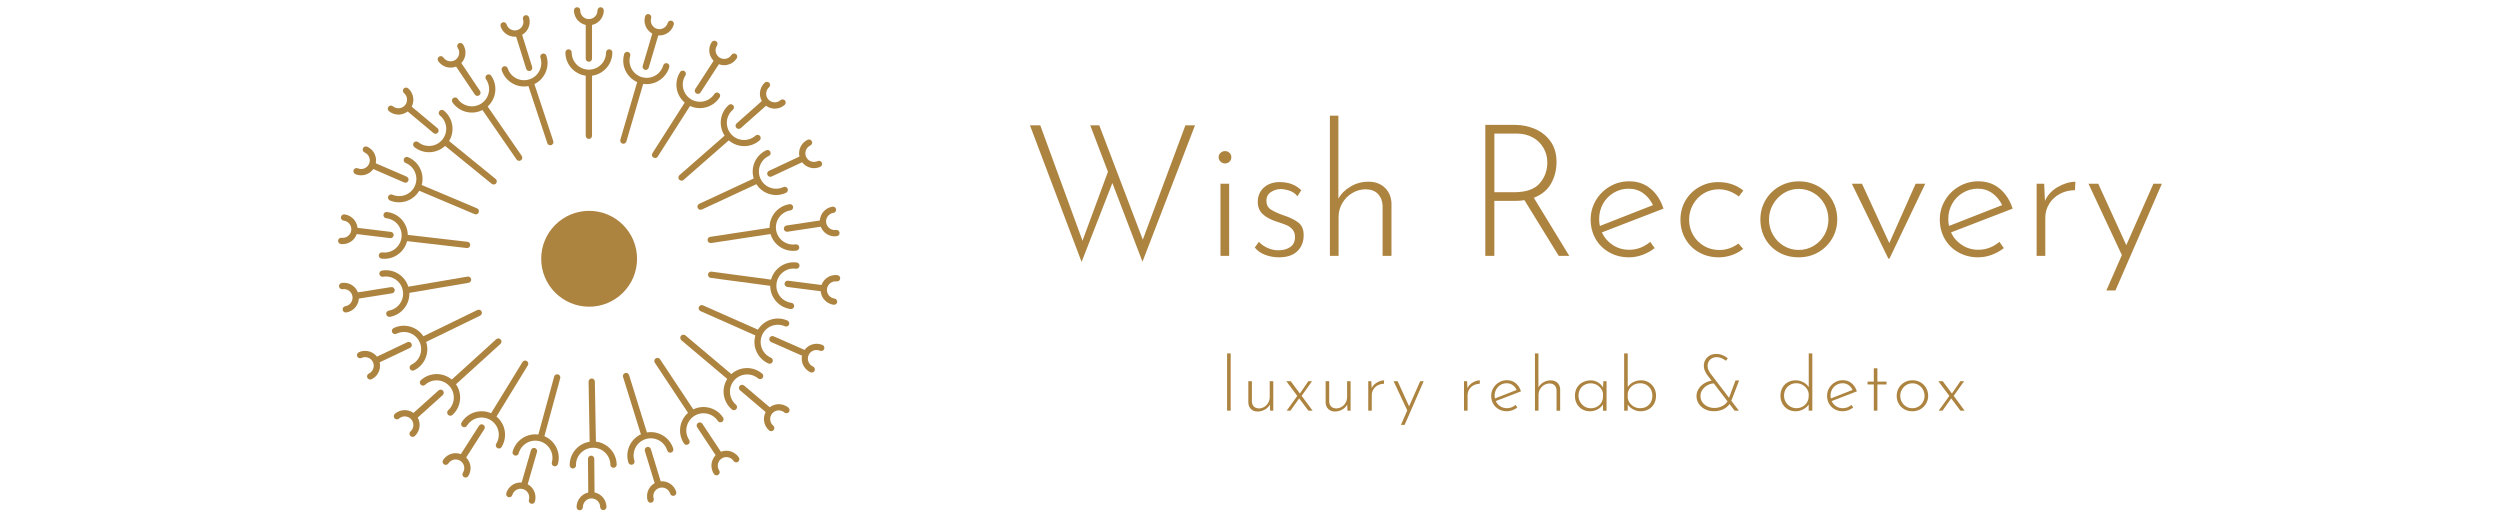 <svg version="1.1" id="Слой_1" xmlns="http://www.w3.org/2000/svg" x="0" y="0" viewBox="0 0 10000 2070" style="enable-background:new 0 0 10000 2070" xml:space="preserve"><style>.st0{fill:#ad8340}</style><g><path class="st0" d="M2355.5 555.7c-6.9 0-12.6-5.6-12.6-12.6V300.7c0-7 5.6-12.6 12.6-12.6s12.6 5.6 12.6 12.6v242.4c0 7-5.6 12.6-12.6 12.6z"/><path class="st0" d="M2355.5 303.7c-51.8-.1-93.9-42.1-93.9-93.9 0-7 5.6-12.6 12.6-12.6s12.6 5.6 12.6 12.6c0 38 30.7 68.8 68.7 68.8s68.8-30.7 68.8-68.7v-.1c0-7 5.6-12.6 12.6-12.6s12.6 5.6 12.6 12.6c-.1 51.8-42.1 93.9-94 93.9z"/><path class="st0" d="M2355.5 247.1c-6.9 0-12.6-5.6-12.6-12.6V94.2c0-7 5.6-12.6 12.6-12.6s12.6 5.6 12.6 12.6v140.3c0 7-5.6 12.6-12.6 12.6z"/><path class="st0" d="M2355.5 101.2c-32.9-.1-59.6-26.7-59.7-59.7 0-7 5.6-12.6 12.6-12.6s12.6 5.6 12.6 12.6c-.2 19 15 34.7 34.1 34.9 19 .2 34.7-15 34.9-34.1v-.8c0-7 5.6-12.6 12.6-12.6s12.6 5.6 12.6 12.6c0 33-26.7 59.7-59.7 59.7zM2582.9 279.7l-3.6-.5c-6.7-2-10.5-9-8.5-15.6l39.9-134.6c2-6.7 9-10.5 15.6-8.5 6.7 2 10.5 9 8.5 15.6l-39.9 134.6c-1.5 5.4-6.4 9-12 9z"/><path class="st0" d="M2637.8 141.8c-33 0-59.7-26.8-59.7-59.8 0-5.7.8-11.4 2.4-16.8 2-6.7 9-10.5 15.6-8.5 6.7 2 10.5 9 8.5 15.6-5.4 18.3 5 37.5 23.3 42.9s37.5-5 42.9-23.3c1.7-6.7 8.5-10.8 15.3-9.1 6.7 1.7 10.8 8.5 9.1 15.3-.1.4-.2.7-.3 1-7.5 25.3-30.8 42.7-57.1 42.7zM2791.6 375.6c-7 0-12.6-5.7-12.6-12.6 0-2.4.7-4.8 2-6.8l76.4-117.7c4-5.7 11.8-7.1 17.5-3.1 5.4 3.8 7 11.1 3.6 16.8l-76.4 117.7c-2.2 3.5-6.2 5.7-10.5 5.7z"/><path class="st0" d="M2896.6 260.8c-32.9-.1-59.6-26.8-59.5-59.8 0-11.5 3.4-22.8 9.7-32.4 3.7-5.9 11.5-7.6 17.4-3.9 5.9 3.7 7.6 11.5 3.9 17.4-.1.1-.1.2-.2.3-10.4 16-5.8 37.3 10.1 47.7 16 10.4 37.3 5.8 47.7-10.1 3.6-6 11.3-7.9 17.2-4.4 6 3.6 7.9 11.3 4.4 17.2-.2.3-.3.6-.5.8-8.6 13.3-22.2 22.6-37.7 25.9-4.1.9-8.3 1.3-12.5 1.3zM2954.8 515.6c-6.9 0-12.6-5.6-12.6-12.6 0-3.6 1.5-7 4.2-9.4l105-93.1c5.2-4.6 13.2-4.1 17.8 1.1 4.6 5.2 4.1 13.2-1.1 17.8l-105 93.1c-2.2 1.9-5.2 3.1-8.3 3.1z"/><path class="st0" d="m3099.2 434.6-3.6-.1c-15.8-.9-30.6-8.1-41.1-20-21.8-24.7-19.6-62.3 5-84.2 5.2-4.6 13.2-4 17.8 1.2 4.5 5.2 4.1 13-1.1 17.6-14.2 12.7-15.5 34.4-2.9 48.7 12.6 14.2 34.4 15.5 48.6 2.9 5.2-4.6 13.2-4.1 17.8 1.1 4.6 5.2 4.1 13.2-1.1 17.8-10.8 9.7-24.8 15-39.4 15zM3081.3 707.3c-7 0-12.6-5.6-12.6-12.6 0-4.9 2.8-9.3 7.2-11.4l127.1-59.5c6.3-2.9 13.8-.2 16.7 6.1 2.9 6.3.2 13.8-6.1 16.7l-127.1 59.5-5.2 1.2z"/><path class="st0" d="M3256.1 672.7c-33 0-59.7-26.7-59.7-59.7 0-23.2 13.4-44.2 34.4-54 6.3-2.9 13.8-.1 16.7 6.2 2.9 6.3.2 13.7-6 16.6-17.3 8-24.9 28.5-16.9 45.8 8 17.3 28.5 24.9 45.8 16.9.1-.1.2-.1.3-.2 6.3-2.9 13.8-.2 16.7 6.1 2.9 6.3.2 13.8-6.1 16.7-7.9 3.6-16.5 5.6-25.2 5.6zM3148 927.1c-6.9 0-12.6-5.6-12.6-12.6 0-6.2 4.6-11.5 10.7-12.5l138.8-20.9c6.9-1 13.3 3.8 14.2 10.7 1 6.8-3.7 13.1-10.5 14.2l-138.8 20.9-1.8.2z"/><path class="st0" d="M3338.7 945.4c-32.9-.1-59.6-26.8-59.5-59.8.1-29.5 21.7-54.5 50.8-58.9 6.9-1.1 13.3 3.6 14.4 10.4 1.1 6.9-3.6 13.3-10.4 14.4h-.3c-18.8 2.8-31.9 20.3-29.1 39.1 2.8 18.8 20.3 31.9 39.1 29.1h.2c6.9-1 13.3 3.7 14.3 10.6 1 6.9-3.7 13.3-10.6 14.3l-8.9.8zM3290 1165.7l-1.6-.1-139.2-17.8c-6.9-.9-11.8-7.2-10.9-14.1.9-6.9 7.2-11.8 14.1-10.9l139.2 17.8c6.9.9 11.8 7.2 10.9 14.1-.8 6.3-6.2 11-12.5 11z"/><path class="st0" d="m3336.2 1219.1-1.6-.1c-32.7-4.2-55.8-34.1-51.6-66.8 4.2-32.7 34.1-55.8 66.8-51.6 6.9.9 11.8 7.2 10.9 14.1-.9 6.9-7.2 11.8-14.1 10.9-18.9-2.4-36.2 11-38.6 29.9-2.4 18.9 10.9 36.1 29.8 38.6 6.9.9 11.8 7.2 10.9 14.1-.8 6.2-6.1 10.9-12.5 10.9zM3218 1425.9l-5.1-1.1-128.4-56.6c-6.4-2.8-9.2-10.2-6.4-16.6 2.8-6.4 10.2-9.2 16.6-6.4l128.4 56.6c6.4 2.8 9.2 10.2 6.4 16.6-2 4.6-6.5 7.5-11.5 7.5z"/><path class="st0" d="m3247.1 1490.2-5.1-1.1c-30-13.5-43.4-48.9-29.9-78.9 13.4-29.7 48.1-43.1 78-30.3 6.4 2.8 9.2 10.2 6.4 16.6-2.8 6.4-10.2 9.2-16.6 6.4-17.4-7.7-37.8.2-45.5 17.6-7.7 17.4.2 37.8 17.6 45.5 6.4 2.8 9.2 10.2 6.4 16.6-1.8 4.7-6.3 7.6-11.3 7.6zM3075.1 1654.9c-3 0-5.9-1.1-8.1-3l-107-90.7c-5.2-4.6-5.7-12.5-1.2-17.8 4.5-5.1 12.2-5.7 17.4-1.4l107 90.7c5.3 4.5 6 12.4 1.5 17.7-2.4 2.9-5.9 4.5-9.6 4.5z"/><path class="st0" d="M3084.8 1724.8c-3 0-5.9-1.1-8.1-3-25.1-21.3-28.2-59-6.9-84.1 21.3-25.1 58.9-28.2 84.1-6.9 5.3 4.5 6 12.4 1.5 17.7-4.5 5.3-12.4 6-17.7 1.5-14.4-12.5-36.2-10.9-48.6 3.5-12.5 14.4-10.9 36.2 3.5 48.7.2.2.3.3.5.4 5.3 4.5 6 12.4 1.5 17.7-2.6 2.9-6.1 4.5-9.8 4.5zM2876.5 1831.6c-4.2 0-8.2-2.1-10.5-5.6l-77.4-117c-3.8-5.8-2.2-13.6 3.6-17.4s13.6-2.2 17.4 3.6l77.4 117c3.8 5.8 2.2 13.6-3.6 17.4-2 1.2-4.4 2-6.9 2z"/><path class="st0" d="M2866.3 1901.4c-4.2 0-8.2-2.1-10.5-5.6-18.4-27.3-11.1-64.4 16.2-82.8 27.3-18.4 64.4-11.1 82.8 16.2.2.3.4.6.6.8 3.8 5.8 2.2 13.6-3.6 17.4-5.8 3.8-13.6 2.2-17.4-3.6-10.5-15.9-31.9-20.3-47.8-9.8-15.9 10.5-20.3 31.9-9.8 47.8 3.8 5.8 2.2 13.6-3.6 17.4-2.1 1.5-4.5 2.2-6.9 2.2zM2632.4 1946.9c-5.5 0-10.4-3.6-12.1-8.9l-40.9-134.2c-2-6.6 1.7-13.7 8.4-15.7 6.6-2 13.7 1.7 15.7 8.4l40.9 134.2c2 6.6-1.7 13.7-8.4 15.7l-3.6.5z"/><path class="st0" d="M2602.7 2011c-5.5 0-10.4-3.6-12.1-8.9-9.6-31.5 8.1-64.9 39.7-74.5 31.5-9.6 64.9 8.1 74.5 39.7 2 6.6-1.7 13.7-8.4 15.7-6.6 2-13.7-1.7-15.7-8.4-5.6-18.2-24.8-28.5-43.1-22.9-18.2 5.6-28.5 24.8-22.9 43.1 2 6.6-1.7 13.7-8.4 15.7l-3.6.5zM2365.6 1988.1c-6.9 0-12.5-5.6-12.6-12.5l-1.1-140.3c-.1-7 5.5-12.6 12.5-12.7h.1c6.9 0 12.5 5.6 12.6 12.5l1.1 140.3c.1 7-5.5 12.6-12.5 12.7h-.1z"/><path class="st0" d="M2319 2041.1c-6.9 0-12.5-5.6-12.6-12.5-.2-32.9 26.3-59.8 59.2-60.1h.5c32.8 0 59.4 26.4 59.7 59.2.1 7-5.5 12.6-12.5 12.7h-.1c-6.9 0-12.5-5.6-12.6-12.5-.2-18.9-15.6-34.2-34.5-34.2h-.3c-19 .2-34.3 15.8-34.2 34.8 0 6.9-5.6 12.6-12.6 12.6zM2097.1 1951.6l-3.5-.5c-6.7-1.9-10.5-8.9-8.6-15.6l38.9-134.8c1.9-6.7 8.9-10.5 15.6-8.6 6.7 1.9 10.5 8.9 8.6 15.6l-38.9 134.8c-1.6 5.4-6.5 9.1-12.1 9.1z"/><path class="st0" d="m2127.7 2015.2-3.5-.5c-6.7-1.9-10.5-8.9-8.6-15.6 5.3-18.3-5.3-37.4-23.6-42.7s-37.4 5.3-42.7 23.6c-1.9 6.7-8.9 10.5-15.6 8.6-6.7-1.9-10.5-8.9-8.6-15.6 9.1-31.7 42.2-49.9 73.8-40.8 31.7 9.1 49.9 42.2 40.8 73.8-1.5 5.5-6.4 9.2-12 9.2zM1851 1840.6l-6.8-2c-5.9-3.7-7.6-11.5-3.8-17.4L1916 1703c3.7-5.9 11.5-7.6 17.4-3.8 5.9 3.7 7.6 11.5 3.8 17.4l-75.6 118.2c-2.3 3.6-6.3 5.8-10.6 5.8z"/><path class="st0" d="m1862.3 1910.3-6.8-2c-5.9-3.7-7.6-11.5-3.8-17.4 10.3-16.1 5.6-37.4-10.5-47.6s-37.4-5.6-47.6 10.5c-3.8 5.8-11.5 7.6-17.4 3.8-5.8-3.8-7.6-11.5-3.8-17.4 17.8-27.8 54.7-35.9 82.4-18.1 27.8 17.8 35.9 54.7 18.1 82.4-2.3 3.6-6.3 5.8-10.6 5.8zM1658.2 1677.4c-6.9 0-12.6-5.6-12.6-12.6 0-3.6 1.5-7 4.2-9.4l104.3-93.8c5.2-4.6 13.1-4.2 17.8.9 4.6 5.2 4.2 13.1-.9 17.8l-104.3 93.8c-2.4 2.1-5.4 3.3-8.5 3.3z"/><path class="st0" d="M1650.5 1747.6c-7 0-12.6-5.6-12.6-12.6 0-3.6 1.5-7 4.2-9.3 14.2-12.7 15.3-34.6 2.6-48.7-6.1-6.8-14.7-10.9-23.8-11.4-9.1-.5-18.1 2.6-24.9 8.8-5.2 4.6-13.2 4.1-17.8-1.1-4.5-5.1-4.1-13 .9-17.6 24.5-22 62.2-20 84.2 4.4 22 24.5 20 62.2-4.5 84.3-2.2 2-5.2 3.2-8.3 3.2zM1508 1453c-7 0-12.6-5.6-12.6-12.6 0-4.9 2.8-9.3 7.2-11.4l126.7-60.3c6.3-3 13.8-.3 16.8 6s.3 13.8-6 16.8l-126.7 60.3-5.4 1.2z"/><path class="st0" d="M1480.8 1518.2c-7 0-12.6-5.6-12.6-12.6 0-4.8 2.8-9.3 7.2-11.4 17.2-8.2 24.5-28.8 16.3-46-3.9-8.3-11-14.6-19.6-17.7-8.6-3.1-18.1-2.6-26.3 1.4-6.3 3-13.8.3-16.8-5.9-3-6.3-.3-13.8 5.9-16.8 29.8-14.2 65.4-1.5 79.5 28.2 14.2 29.8 1.5 65.4-28.2 79.5l-5.4 1.3zM1427.8 1195.3c-6.9 0-12.6-5.6-12.6-12.6 0-6.2 4.5-11.5 10.6-12.4l138.6-21.9c6.9-1.1 13.3 3.6 14.4 10.5 1.1 6.9-3.6 13.3-10.5 14.4l-138.6 21.9-1.9.1z"/><path class="st0" d="M1383.1 1250c-6.9 0-12.6-5.6-12.6-12.6 0-6.2 4.5-11.5 10.6-12.4 18.8-3 31.7-20.6 28.7-39.5-3-18.8-20.6-31.7-39.5-28.7-6.9 1-13.3-3.8-14.2-10.7-1-6.7 3.6-13 10.3-14.2 32.5-5.3 63.2 16.8 68.4 49.4 5.3 32.5-16.8 63.2-49.4 68.4-.2 0-.3 0-.5.1l-1.8.2zM1562.1 952.6l-1.5-.1-139.3-16.9c-6.9-.8-11.8-7.1-11-14 .8-6.9 7.1-11.8 14-11l139.3 16.9c6.9.8 11.8 7.1 11 14-.8 6.3-6.2 11.1-12.5 11.1z"/><path class="st0" d="m1370.6 976.5-7.2-.4c-6.9-.8-11.8-7.1-11-14 .8-6.9 7.1-11.8 14-11 18.9 2.4 36.2-10.9 38.6-29.8 2.4-18.9-10.9-36.2-29.8-38.6-.2 0-.3 0-.5-.1-6.9-.8-11.8-7.1-11-14 .8-6.9 7.1-11.8 14-11 32.7 3.9 56.1 33.6 52.1 66.4-3.6 30-29 52.5-59.2 52.5zM1621.7 730.8l-5-1L1488 674c-6.4-2.8-9.3-10.2-6.5-16.6 2.8-6.4 10.2-9.3 16.5-6.5l128.8 55.7c6.4 2.8 9.3 10.2 6.5 16.6-2 4.6-6.6 7.6-11.6 7.6z"/><path class="st0" d="M1444.6 701.2c-8.1 0-16.2-1.7-23.6-4.9-6.3-2.9-9.1-10.3-6.3-16.7 2.8-6.2 10-9 16.2-6.4 17.5 7.6 37.8-.5 45.4-18 7.6-17.5-.5-37.8-18-45.4-6.4-2.8-9.3-10.2-6.5-16.6 2.8-6.4 10.2-9.3 16.6-6.5 30.2 13.1 44.1 48.2 31.1 78.4-9.5 22-31.1 36.2-54.9 36.1zM1742 535.1c-3 0-5.8-1-8.1-2.9l-107.7-90c-5.3-4.5-6-12.4-1.6-17.7s12.4-6 17.7-1.6l107.7 90c5.3 4.5 6 12.4 1.6 17.7-2.3 2.8-5.9 4.5-9.6 4.5z"/><path class="st0" d="M1593.8 458.4c-14 0-27.5-4.9-38.2-13.9-5.3-4.5-6-12.4-1.6-17.7s12.4-6 17.7-1.6c14.7 12.1 36.4 10.1 48.6-4.6 12-14.6 10.1-36.1-4.3-48.3-5.3-4.6-5.8-12.5-1.3-17.7 4.4-5.1 12.1-5.8 17.4-1.6 25.3 21.2 28.6 58.8 7.5 84.1-10.1 12.1-24.7 19.7-40.4 21.1l-5.4.2zM1909.8 383.6c-4.2 0-8.1-2.1-10.5-5.6l-78.2-116.5c-3.9-5.8-2.3-13.6 3.4-17.5 5.8-3.9 13.6-2.3 17.5 3.4l78.2 116.5c3.9 5.8 2.3 13.6-3.5 17.5-2 1.4-4.4 2.1-6.9 2.2z"/><path class="st0" d="m1802.5 270.5-11.7-1.1c-15.5-3-29.2-12.1-38-25.3-3.9-5.8-2.3-13.6 3.4-17.5 5.8-3.9 13.6-2.3 17.5 3.4 10.6 15.8 32.1 20 47.9 9.4 15.8-10.6 20-32.1 9.4-47.9-4-5.7-2.5-13.6 3.2-17.5 5.7-4 13.6-2.5 17.5 3.2.1.1.1.2.2.3 18.4 27.4 11.1 64.5-16.3 82.8-9.8 6.6-21.3 10.1-33.1 10.2zM2116.8 284c-5.5 0-10.4-3.6-12-8.8l-41.9-133.9c-2.4-6.5 1-13.8 7.5-16.1 6.5-2.4 13.8 1 16.1 7.5.1.4.2.7.3 1.1l41.9 134c2.1 6.6-1.6 13.7-8.2 15.8l-3.7.4z"/><path class="st0" d="M2059.3 146.9c-26.1 0-49.2-17-57-41.9-2-6.7 1.8-13.7 8.4-15.7 6.6-2 13.5 1.6 15.6 8.2 5.7 18.2 25 28.3 43.2 22.7 8.7-2.7 16-8.8 20.3-16.9 4.3-8.1 5.1-17.6 2.3-26.3-2.1-6.6 1.6-13.7 8.2-15.8 6.6-2.1 13.7 1.6 15.8 8.2 9.9 31.4-7.6 64.9-39.1 74.8-5.7 1.8-11.7 2.7-17.7 2.7zM2493.4 575l-3.5-.5c-6.7-2-10.5-8.9-8.5-15.6l67.9-232.7c1.8-6.7 8.7-10.7 15.4-8.9 6.7 1.8 10.7 8.7 8.9 15.4-.1.2-.1.4-.2.6L2505.5 566c-1.6 5.3-6.5 9-12.1 9z"/><path class="st0" d="M2586.9 336.5c-52 0-94.1-42.2-94-94.1 0-8.8 1.3-17.6 3.7-26.1 1.9-6.7 8.9-10.5 15.6-8.6 6.7 1.9 10.5 8.9 8.6 15.6-10.6 36.5 10.3 74.6 46.8 85.3s74.6-10.3 85.3-46.8c1.8-6.7 8.7-10.7 15.4-8.9 6.7 1.8 10.7 8.7 8.9 15.4-.1.2-.1.4-.2.6-11.8 39.9-48.4 67.4-90.1 67.6zM2620.3 632.2l-6.8-2c-5.9-3.7-7.6-11.5-3.8-17.4L2740 408.5c3.7-5.9 11.5-7.6 17.4-3.8s7.6 11.5 3.8 17.4l-130.4 204.4c-2.2 3.6-6.2 5.7-10.5 5.7z"/><path class="st0" d="M2799.4 432.6c-51.9-.1-93.8-42.1-93.8-94 0-17.9 5.1-35.4 14.8-50.4 3.7-5.9 11.5-7.6 17.4-3.8 5.9 3.7 7.6 11.5 3.8 17.4-20.2 32.2-10.4 74.6 21.7 94.8 31.8 19.9 73.7 10.7 94.2-20.8 3.7-5.9 11.5-7.6 17.4-3.8 5.9 3.7 7.6 11.5 3.8 17.4-17.3 26.9-47.2 43.2-79.3 43.2zM2726.1 722.7c-6.9 0-12.6-5.6-12.6-12.6 0-3.6 1.6-7.1 4.3-9.5L2900.2 541c5.2-4.6 13.2-4 17.8 1.2 4.6 5.2 4 13.2-1.2 17.8l-182.4 159.6c-2.4 2-5.3 3.1-8.3 3.1z"/><path class="st0" d="m2977 584.5-6.4-.2c-51.7-3.4-90.9-48.1-87.5-99.9 1.6-24.9 13.1-48.1 31.9-64.5 5.2-4.6 13.2-4 17.8 1.2 4.6 5.2 4 13.2-1.2 17.8-28.9 24.6-32.4 68-7.8 96.9 24.6 28.9 68 32.4 96.9 7.8.5-.4 1-.9 1.5-1.3 5.3-4.5 13.3-3.8 17.7 1.5 4.3 5.2 3.8 12.9-1.2 17.4-17 15.1-39 23.3-61.7 23.3zM2802.3 839.2c-7 0-12.6-5.6-12.6-12.6 0-4.9 2.8-9.3 7.3-11.4L3016.8 713c6.3-2.9 13.8-.1 16.7 6.3 2.8 6.2.1 13.6-6 16.5L2807.6 838l-5.3 1.2z"/><path class="st0" d="M3104.6 780.1c-51.9 0-93.9-42.1-93.9-94 0-36.5 21.2-69.7 54.3-85.2 6.4-2.8 13.8.1 16.6 6.5 2.7 6.2.1 13.3-6 16.3-34.5 15.9-49.5 56.8-33.6 91.2 15.9 34.5 56.8 49.5 91.2 33.6.1 0 .2-.1.3-.1 6.3-3 13.8-.4 16.8 5.8 3 6.3.4 13.8-5.8 16.8-.1.1-.2.1-.4.2-12.3 5.9-25.8 8.9-39.5 8.9zM2842.8 972.3c-6.9 0-12.6-5.6-12.6-12.6 0-6.2 4.6-11.5 10.7-12.4l239.7-36.4c6.9-1 13.3 3.7 14.3 10.5 1 6.9-3.7 13.3-10.5 14.3l-239.6 36.5-2 .1z"/><path class="st0" d="M3172.3 1003.5c-51.9 0-94-42-94-93.8 0-46.5 33.9-86 79.9-93 6.9-1 13.3 3.7 14.3 10.5 1 6.9-3.7 13.3-10.5 14.3-37.5 5.7-63.3 40.8-57.6 78.3 5.7 37.5 40.8 63.3 78.3 57.6 6.9-1 13.2 3.8 14.2 10.7 1 6.8-3.7 13.1-10.4 14.2-4.7.9-9.5 1.2-14.2 1.2zM3084.7 1143.7l-1.7-.1-240.2-32.1c-6.9-.9-11.7-7.3-10.8-14.2s7.3-11.7 14.2-10.8l240.2 32.2c6.9.9 11.7 7.2 10.8 14.1-.9 6.2-6.2 10.9-12.5 10.9z"/><path class="st0" d="m3164 1236.3-1.7-.1c-51.4-6.9-87.5-54.1-80.6-105.6 6.9-51.4 54.1-87.5 105.5-80.6 6.9.9 11.7 7.3 10.8 14.1s-7.3 11.7-14.1 10.8c-37.6-5.3-72.4 20.8-77.7 58.4-5.3 37.6 20.8 72.4 58.4 77.7.4.1.7.1 1.1.2 6.9.9 11.7 7.2 10.8 14.1-.9 6.4-6.2 11-12.5 11zM3028.6 1343.7l-5.1-1.1-221.6-98.2c-6.4-2.8-9.2-10.2-6.4-16.6 2.8-6.4 10.2-9.2 16.6-6.4l221.6 98.2c6.4 2.8 9.2 10.2 6.4 16.6-2 4.6-6.5 7.5-11.5 7.5z"/><path class="st0" d="m3078.7 1454.9-5.1-1.1c-47.4-21-68.8-76.5-47.8-123.9 21-47.4 76.5-68.8 123.9-47.8 6.4 2.8 9.2 10.2 6.4 16.6-2.8 6.4-10.2 9.2-16.6 6.4-34.6-15.5-75.3-.1-90.9 34.6-15.5 34.6-.1 75.3 34.6 90.9.2.1.4.2.6.2 6.4 2.8 9.2 10.2 6.4 16.6-2 4.6-6.5 7.5-11.5 7.5zM2918.7 1520.1c-3 0-5.8-1.1-8.1-3l-185.3-156.3c-5.2-4.6-5.8-12.5-1.2-17.8 4.5-5.1 12.2-5.8 17.5-1.5l185.3 156.3c5.3 4.5 6 12.4 1.5 17.7-2.5 3-6 4.6-9.7 4.6z"/><path class="st0" d="M2935.7 1640.9c-3 0-5.8-1.1-8.1-3-39.6-33.5-44.6-92.7-11.2-132.3 33.5-39.6 92.7-44.6 132.3-11.2 5.3 4.5 6 12.4 1.5 17.7-4.5 5.3-12.4 6-17.7 1.5-29.2-24.2-72.6-20.2-96.8 9-24 28.9-20.3 71.6 8.1 96.1 5.3 4.5 6 12.4 1.5 17.7-2.4 2.8-5.9 4.5-9.6 4.5zM2763.8 1658.6c-4.2 0-8.2-2.1-10.5-5.6l-134-202c-3.8-5.8-2.3-13.6 3.5-17.4 5.8-3.8 13.6-2.3 17.4 3.5l134 202c3.8 5.8 2.3 13.6-3.5 17.4-2 1.4-4.5 2.1-6.9 2.1z"/><path class="st0" d="M2746.2 1779.3c-4.2 0-8.2-2.1-10.5-5.6-28.6-43.3-16.6-101.6 26.6-130.1 43.1-28.5 101.2-16.7 129.9 26.3 3.8 5.8 2.3 13.6-3.5 17.4-5.8 3.8-13.6 2.3-17.4-3.5-21-31.6-63.7-40.3-95.3-19.3s-40.3 63.7-19.3 95.3c3.8 5.8 2.3 13.6-3.5 17.4-2.1 1.4-4.5 2.1-7 2.1zM2576.2 1748.1c-5.5 0-10.4-3.6-12-8.8l-72-231.4c-2.1-6.6 1.6-13.7 8.3-15.8s13.7 1.6 15.8 8.3l72 231.4c2.1 6.6-1.6 13.7-8.3 15.8l-3.8.5z"/><path class="st0" d="M2525.6 1859.1c-5.5 0-10.4-3.6-12-8.8-15.4-49.5 12.2-102.2 61.8-117.6 49.5-15.4 102.2 12.2 117.6 61.8 2.1 6.6-1.6 13.7-8.3 15.8-6.6 2.1-13.7-1.6-15.8-8.3-11-36.3-49.4-56.8-85.7-45.8-36.3 11-56.8 49.4-45.8 85.7l.3.9c2.1 6.6-1.6 13.7-8.3 15.8l-3.8.5zM2371.2 1781.6c-6.8 0-12.4-5.5-12.6-12.4l-4.3-242.4c-.1-6.9 5.4-12.7 12.3-12.8 6.8-.3 12.5 5 12.8 11.8v.6l4.3 242.4c.1 6.9-5.4 12.7-12.4 12.8h-.1z"/><path class="st0" d="M2291.5 1873.9c-6.8 0-12.4-5.5-12.6-12.3-.9-51.9 40.4-94.6 92.2-95.6s94.6 40.4 95.6 92.2c.1 6.9-5.4 12.7-12.4 12.8-6.9.2-12.6-5.2-12.8-12.1v-.3c-.7-38-32-68.2-70-67.5-18.2.3-35.6 7.9-48.3 21a68.077 68.077 0 0 0-19.2 48.9c.1 6.9-5.4 12.7-12.3 12.8l-.2.1zM2164.9 1756.2l-3.3-.5c-6.7-1.8-10.7-8.7-8.8-15.4l63.8-233.9c1.9-6.7 8.9-10.6 15.5-8.7 6.6 1.9 10.5 8.7 8.7 15.3l-63.8 233.9c-1.4 5.5-6.4 9.3-12.1 9.3z"/><path class="st0" d="m2219.5 1865.3-3.3-.4c-6.7-1.8-10.7-8.7-8.8-15.4 10-36.6-11.6-74.4-48.2-84.4s-74.4 11.6-84.4 48.2c-1.8 6.7-8.7 10.7-15.5 8.8-6.7-1.8-10.7-8.7-8.8-15.5 13.6-50 65.3-79.6 115.3-65.9 50 13.6 79.6 65.3 65.9 115.3-1.6 5.5-6.6 9.3-12.2 9.3zM1974 1674l-6.6-1.9c-5.9-3.6-7.8-11.4-4.2-17.3l126.7-206.6c3.6-5.9 11.4-7.8 17.3-4.2 5.9 3.6 7.8 11.4 4.2 17.3L1984.8 1668c-2.3 3.8-6.4 6-10.8 6z"/><path class="st0" d="m1995.8 1794.1-6.6-1.9c-5.9-3.6-7.8-11.4-4.2-17.3 19.9-32.4 9.7-74.7-22.6-94.6-15.5-9.5-34.3-12.5-52-8.3-17.7 4.2-33.1 15.3-42.6 30.9-3.6 5.9-11.4 7.8-17.3 4.2-5.9-3.6-7.8-11.4-4.2-17.3 27.1-44.2 84.9-58.1 129.1-31 44.2 27.1 58.1 84.9 31 129.2-2.1 3.8-6.2 6.1-10.6 6.1zM1813.9 1541.7c-6.9 0-12.6-5.6-12.6-12.6 0-3.6 1.5-6.9 4.1-9.3l179.5-162.9c5.1-4.7 13.1-4.3 17.8.9 4.7 5.1 4.3 13.1-.9 17.8l-179.5 162.9c-2.3 2-5.3 3.2-8.4 3.2z"/><path class="st0" d="M1801.2 1663c-6.9 0-12.6-5.6-12.6-12.6 0-3.5 1.5-6.9 4.1-9.3 28.1-25.5 30.3-69 4.8-97.1-12.3-13.5-29.4-21.6-47.6-22.5-18.2-1-36.1 5.4-49.5 17.8-5.1 4.7-13.1 4.3-17.8-.9-4.7-5.1-4.3-13.1.9-17.8 38.4-34.8 97.8-32 132.7 6.5 34.8 38.4 32 97.8-6.5 132.7-2.4 2.1-5.4 3.2-8.5 3.2zM1697.1 1369.8c-6.9 0-12.6-5.6-12.6-12.6 0-4.8 2.7-9.2 7.1-11.3l218-106c6.3-3 13.8-.3 16.8 6 2.9 6.2.4 13.6-5.8 16.7l-218 106-5.5 1.2z"/><path class="st0" d="M1651 1482.7c-7 0-12.6-5.6-12.6-12.6 0-4.8 2.7-9.2 7.1-11.3 34.3-16.4 48.7-57.4 32.4-91.7-16.4-34.3-57.4-48.7-91.7-32.4-.3.1-.5.3-.8.4-6.3 3-13.8.3-16.8-6-2.9-6.2-.4-13.6 5.7-16.7 46.6-22.7 102.8-3.3 125.5 43.4s3.3 102.8-43.4 125.5l-5.4 1.4zM1633.2 1172c-6.9 0-12.6-5.7-12.5-12.6 0-6.1 4.4-11.3 10.4-12.3l239-40.7c6.9-1.2 13.4 3.4 14.5 10.3 1.2 6.9-3.4 13.4-10.3 14.5l-239 40.7-2.1.1z"/><path class="st0" d="M1557.3 1267.5c-6.9 0-12.6-5.6-12.6-12.6 0-6.1 4.4-11.4 10.5-12.4 37.4-6.4 62.6-41.9 56.2-79.3-6.4-37.4-41.9-62.6-79.3-56.2-6.9 1.2-13.4-3.4-14.5-10.3-1.2-6.9 3.4-13.4 10.3-14.5 51.1-8.7 99.6 25.7 108.3 76.8s-25.7 99.6-76.8 108.4l-2.1.1zM1868.2 992.2l-1.5-.1-240.8-27.9c-6.9-.8-11.9-7-11.1-13.9.8-6.9 7-11.9 13.9-11.1l240.8 27.9c6.9.7 12 6.8 11.3 13.7-.5 6.6-6.1 11.5-12.6 11.4z"/><path class="st0" d="m1537.1 1035.2-10.9-.6c-6.9-.8-11.9-7-11.1-13.9.8-6.9 7-11.9 13.9-11.1h.1c37.7 4.8 72.1-21.8 76.9-59.5 4.8-37.7-21.8-72.1-59.5-76.9-.5-.1-1.1-.1-1.6-.2-6.9-.8-11.9-7-11.1-13.9.8-6.9 7-11.9 13.9-11.1 51.5 5.7 88.7 52.2 82.9 103.7-5.1 47.7-45.5 83.7-93.5 83.5zM1903.2 857.5l-4.9-1-223.3-94.2c-6.4-2.7-9.4-10.1-6.7-16.5s10.1-9.4 16.5-6.7l223.3 94.2c6.4 2.7 9.4 10.1 6.7 16.5-2 4.6-6.6 7.7-11.6 7.7z"/><path class="st0" d="M1596 809.3c-12.5 0-24.9-2.5-36.4-7.4-6.4-2.7-9.4-10.1-6.7-16.5s10.1-9.4 16.5-6.7c34.8 15.1 75.3-.9 90.4-35.7 15.1-34.8-.9-75.3-35.7-90.4-.4-.2-.8-.4-1.2-.5-6.5-2.4-9.9-9.6-7.5-16.2 2.4-6.5 9.6-9.9 16.2-7.5.4.1.7.3 1.1.5 47.8 20.1 70.2 75.2 50.1 123-14.8 34.8-49 57.5-86.8 57.4zM1974.6 738c-2.9 0-5.7-1-7.9-2.8l-188-153c-5.3-4.5-5.9-12.5-1.4-17.7 4.4-5.1 12-5.9 17.3-1.8l188 153c5.4 4.4 6.2 12.3 1.8 17.7-2.4 2.9-6 4.6-9.8 4.6z"/><path class="st0" d="M1716 608.9c-21.6 0-42.5-7.4-59.2-21-5.3-4.5-6-12.4-1.5-17.7 4.4-5.2 12-6 17.4-1.8 29.4 24 72.7 19.5 96.7-9.9s19.5-72.7-9.9-96.7c-5.4-4.4-6.2-12.3-1.8-17.7 4.4-5.4 12.3-6.2 17.7-1.8 40.2 32.7 46.4 91.8 13.7 132-17.9 21.9-44.8 34.6-73.1 34.6zM2076.6 643.3c-4.1 0-8-2-10.4-5.4l-137.6-199.6c-3.9-5.7-2.5-13.6 3.2-17.5 5.7-3.9 13.6-2.5 17.5 3.2L2087 623.6c3.9 5.7 2.5 13.6-3.2 17.5-2.2 1.5-4.6 2.2-7.2 2.2z"/><path class="st0" d="M1887.6 450.2c-30.9.1-59.9-15.1-77.5-40.6-3.9-5.8-2.3-13.6 3.4-17.5 5.7-3.8 13.3-2.4 17.3 3.2 21.4 31.3 64.2 39.4 95.6 18 31.3-21.4 39.4-64.2 18-95.6-.1-.1-.2-.3-.3-.4-3.9-5.7-2.5-13.6 3.2-17.5 5.7-3.9 13.6-2.5 17.5 3.2 29.5 42.6 18.8 101.1-23.9 130.5a93.452 93.452 0 0 1-53.3 16.7zM2201.1 581c-5.4 0-10.2-3.5-11.9-8.6L2113 342.2c-2.1-6.6 1.5-13.7 8.1-15.9 6.6-2.1 13.6 1.4 15.8 7.9l76.2 230.2c2.2 6.6-1.4 13.7-8 15.9l-4 .7z"/><path class="st0" d="M2096.4 345.9c-40.5 0-76.5-26-89.3-64.4-2.2-6.6 1.4-13.7 8-15.9 6.6-2.2 13.7 1.4 15.9 8 11.9 36.1 50.8 55.6 86.9 43.7s55.6-50.8 43.7-86.9c-2-6.7 1.9-13.7 8.5-15.6 6.3-1.9 13.1 1.5 15.3 7.7 16.3 49.2-10.4 102.4-59.7 118.7a93.6 93.6 0 0 1-29.3 4.7z"/><circle class="st0" cx="2356.5" cy="1035.1" r="191.7"/></g><path class="st0" d="M4780.1 501.2 4569.9 1047l-120.4-315-123.1 315.7-206.6-546.5h41.2l169 461.7 101.8-275.8-70.9-185.9h36.2l174.1 457.4 170.5-457.4h38.4zM4881.9 735h34.7v288.4h-34.7V735zm-7.4-106.3c0-6.9 2.6-12.7 7.7-17.3 5.1-4.7 11.2-7 18.1-7 6.8 0 12.7 2.3 17.6 7 4.9 4.6 7.4 10.3 7.4 17.3 0 7.4-2.5 13.4-7.4 18.1-4.9 4.7-10.8 7-17.6 7-6.9 0-13-2.5-18.1-7.4s-7.7-10.7-7.7-17.7zm241.3 400.6c-18.8 0-36.9-3.2-54.3-9.6-17.4-6.4-31.6-16.2-42.4-29.5l16.3-22.8c9.8 10.3 21.6 18.5 35.4 24.6 13.8 6.1 28 9.2 42.8 9.2 18.8 0 34.5-4.3 47.3-12.9 12.7-8.6 19.1-22 19.1-40.2 0-12.7-3.4-22.9-10.2-30.5-6.9-7.7-14.8-13.4-23.6-17.1-8.8-3.7-23.1-8.7-42.8-15.1-23.1-7.8-41-17.8-53.5-29.8-12.5-12.1-18.8-28.2-18.8-48.3 0-23.6 8.2-42.6 24.6-57.2 16.4-14.5 37.4-21.8 63-21.8 35.4 0 64.2 10.8 86.4 32.5l-15.4 24.3c-7.4-9.8-17.1-17-29.2-21.5-12.1-4.4-24.3-6.8-36.6-7.4-14.8 0-28.2 4.1-40.2 12.2-12.1 8-18.1 19.4-18.1 34.2 0 15.3 5.4 26.8 16.3 34.4 10.8 7.6 27.3 15.4 49.5 23.3 27.1 8.8 47.7 18.8 62 29.8 14.2 11.1 21.3 27.9 21.3 50.5 0 26.6-8.5 48-25.5 64.2-17 16.4-41.4 24.5-73.4 24.5zm358.5-302.5c26.6 0 48.2 8 64.9 24 16.8 16 25.7 36.8 26.7 62.4v210.2h-35.5V822.7c-.9-19.1-7-34.7-18.4-46.8-11.3-12.1-27.5-18.3-48.6-18.8-19.2 0-37.2 4.9-53.8 14.8-16.8 9.8-30.2 23.2-40.2 40.1-10.1 17-15.1 35.8-15.1 56.5v154.9h-34.7V462.8h33.9v332c10.8-19.7 27.1-35.9 48.8-48.6 21.3-13 45.4-19.4 72-19.4zm802.7 296.6h-42.1l-137.2-222.8c-10.3 2-23.3 3-39.1 3h-81.2v219.8h-36.2V499.6h119.6c27.5 0 53.9 5.4 79.3 16.3 25.4 10.8 46.1 27.3 62 49.5s24 49.6 24 82.5c0 32-7.4 60.9-22.1 86.7-14.8 25.8-37.7 44.7-68.7 56.5l141.7 232.3zm-220.5-254.5c47.6 0 81.7-11.8 102.1-35.4 20.5-23.6 30.7-51.6 30.7-84.2 0-20.7-5.1-39.8-15.3-57.5-10.1-17.7-24.4-31.7-43.1-42.1-18.7-10.3-40.3-15.4-64.9-15.4h-88.5v234.5h79zm460.3 230.2c31 0 59-10.6 84.2-31.7l17.6 25c-14.2 11.3-30.3 20.3-48.3 27-17.9 6.6-35.9 9.9-54.2 9.9-29.5 0-55.9-6.7-79.3-20-23.4-13.2-41.6-31.2-54.7-54.2-13-22.9-19.5-48.6-19.5-77.1 0-27.5 6.9-52.9 20.6-76.3 13.8-23.4 32.4-41.9 56-55.7 23.6-13.9 49.4-20.8 77.5-20.8 33.4 0 62 9.8 85.7 29.5 23.6 19.7 40.8 46.3 51.6 79.8l-246.5 95.1c9.4 20.7 23.8 37.4 43.1 50.1 19.6 13 41.6 19.4 66.2 19.4zm-2.2-244.3c-21.7 0-41.6 5.4-59.7 16.3-18.2 10.8-32.5 25.5-42.9 43.9-10.3 18.4-15.4 39-15.4 61.5 0 10.4 1 19.5 3 27.3l212.4-83.3c-9.4-19.7-22.4-35.5-39.1-47.6-16.7-12-36.2-18.1-58.3-18.1zm458.1 240.6c-13.2 10.8-28.3 19.2-45.3 25-17 5.9-34.3 8.9-52 8.9-29.1 0-55.3-6.5-78.6-19.4-23.4-13.1-41.7-31.1-55-54-13.3-22.8-20-48.5-20-77 0-28.6 6.8-54.3 20.3-77.1 13.5-22.9 31.9-40.9 55-53.8 23.1-13.1 48.2-19.6 75.3-19.6 39.8 0 73.5 11.3 101.1 33.9l-18.4 23.6c-24.6-19.1-51.4-28.7-80.5-28.7-21.6 0-41.4 5.4-59.4 16.1-18 10.8-32.3 25.6-42.8 44.3-10.6 18.8-15.9 39.2-15.9 61.4s5.3 42.4 15.9 60.9c10.5 18.4 25 33 43.4 43.8 18.4 10.8 39 16.3 61.7 16.3 27.5 0 52.8-8.6 76-25.8l19.2 21.2zm68.8-118c0-27.6 6.8-53.1 20.3-76.4s32.1-41.8 55.7-55.3 49.6-20.3 78.1-20.3c28.5 0 54.6 6.8 78.3 20.3 23.6 13.5 42 32 55.3 55.3 13.2 23.4 19.8 48.8 19.8 76.4 0 28.1-6.8 53.6-20.3 76.6-13.5 23.1-32 41.5-55.3 55-23.4 13.5-49.5 20.3-78.5 20.3-29.1 0-55.3-6.5-78.6-19.4-23.4-13.1-41.7-31.2-55-54.3-13.2-23.2-19.8-49.3-19.8-78.2zm34.5.6c0 22.1 5.3 42.5 15.9 61.2 10.6 18.8 25 33.5 43.1 44.3 18.2 10.8 38.2 16.3 59.9 16.3 21.6 0 41.5-5.4 59.7-16.3 18.2-10.7 32.6-25.5 43.3-44.3 10.5-18.7 15.8-39.1 15.8-61.2s-5.3-42.6-15.8-61.5c-10.6-19-25-33.9-43.3-44.6-18.2-10.8-38.1-16.3-59.7-16.3-22.1 0-42.3 5.8-60.5 17.3-18.2 11.6-32.5 26.8-42.8 45.4-10.4 18.7-15.6 38.6-15.6 59.7zm586.5-143h38.4l-143 299.4h-4.5l-146-299.4h40.6l109.2 237.4L7662.5 735zm250.9 264.1c31.1 0 59.1-10.6 84.2-31.7l17.8 25c-14.3 11.3-30.5 20.3-48.5 27-17.9 6.6-35.9 9.9-54.2 9.9-29.5 0-55.9-6.7-79.3-20-23.4-13.2-41.6-31.2-54.7-54.2-13-22.9-19.5-48.6-19.5-77.1 0-27.5 6.9-52.9 20.6-76.3 13.8-23.4 32.4-41.9 56-55.7 23.7-13.9 49.5-20.8 77.5-20.8 33.5 0 62.1 9.8 85.7 29.5s40.8 46.3 51.6 79.8l-246.5 95.1c9.4 20.7 23.8 37.4 43.3 50.1 19.4 13 41.4 19.4 66 19.4zm-2.2-244.3c-21.6 0-41.5 5.4-59.7 16.3-18.2 10.8-32.5 25.5-42.8 43.9-10.4 18.4-15.6 39-15.6 61.5 0 10.4 1 19.5 3 27.3l212.4-83.3c-9.4-19.7-22.4-35.5-39.1-47.6-16.6-12-36.1-18.1-58.2-18.1zm268.6 48.8c10.3-23.1 27.2-41.6 50.8-55.3 23.7-13.7 47.3-20.9 70.9-21.5l-1.5 34c-21.7 0-41.6 4.8-59.7 14.3-18.2 9.6-32.6 22.9-43.3 39.9-10.5 17-15.8 35.5-15.8 55.7v152.7h-34.7V735h30.2l3.1 68.6zm433.8-68.6h33.9l-185.8 427h-36.2l62-141.7L8353.9 735h39.1l112.2 245.6L8613.6 735zM4908.4 1413.5h14.3v229.2h-14.3v-229.2zm170.4 111.3h14.3v118h-12.7l-.8-25c-3.8 8.2-10.3 14.9-19.6 20.3s-19.1 8-29.5 8c-11 0-19.8-3.3-26.5-9.9-6.7-6.5-10.3-15-10.7-25.5v-86h14.3v81.8c.3 8 2.9 14.5 7.5 19.3 4.6 4.8 11.3 7.4 20.1 7.9 7.7 0 14.9-2 21.6-6 6.7-4 12.1-9.6 16.1-16.6 4-7 6-14.9 6-23.5v-62.8h-.1zm171.7 117.9h-16.9l-36.9-49.1-34.9 49.1h-15.1l42.4-59.1-43.9-58.8h17.8l36.6 49.3 33.7-49.3h14.8l-41.6 58.5 44 59.4zm137.8-117.9h14.1v118h-12.6l-1-25c-3.8 8.2-10.3 14.9-19.6 20.3s-19.1 8-29.5 8c-10.8 0-19.7-3.3-26.5-9.9-6.7-6.5-10.3-15-10.7-25.5v-86h14.3v81.8c.4 8 3 14.5 7.5 19.3 4.6 4.8 11.3 7.4 20.3 7.9 7.6 0 14.8-2 21.5-6 6.8-4 12.2-9.6 16.3-16.6s6-14.9 6-23.5v-62.8h-.1zm98.3 28.1c4.1-9.5 11.1-17 20.8-22.6 9.6-5.7 19.3-8.7 29-8.9l-.7 13.9c-8.8 0-17 2-24.5 5.9-7.4 3.9-13.2 9.4-17.6 16.4-4.4 6.9-6.5 14.5-6.5 22.6v62.5H5473v-118h12.2l1.4 28.2zm194.2-28.1h13.9l-76.1 174.6h-14.8l25.3-57.8-54.7-116.8h16.1l45.8 100.5 44.5-100.5zm188.9 28.1c4.2-9.5 11.2-17 20.8-22.6 9.7-5.7 19.4-8.7 29-8.9l-.7 13.9c-8.8 0-16.9 2-24.3 5.9-7.5 3.9-13.4 9.4-17.8 16.4-4.2 6.9-6.4 14.5-6.4 22.6v62.5H5856v-118h12.4l1.3 28.2zm158 79.9c12.7 0 24.3-4.4 34.5-13.1l7.2 10.2c-5.8 4.7-12.4 8.4-19.8 11.1s-14.8 4-22.1 4c-12.1 0-22.9-2.7-32.5-8-9.5-5.5-16.9-12.8-22.3-22.1-5.4-9.4-8-19.9-8-31.7 0-11.2 2.9-21.6 8.6-31.2 5.6-9.5 13.2-17.1 22.8-22.8 9.7-5.6 20.3-8.4 31.7-8.4 13.8 0 25.4 4 35 12.1 9.7 8 16.8 18.9 21.1 32.5l-100.8 38.9c3.8 8.5 9.7 15.4 17.6 20.6 7.9 5.3 16.9 7.9 27 7.9zm-.9-99.8c-8.8 0-17 2.2-24.5 6.5-7.4 4.5-13.2 10.5-17.4 18.1-4.2 7.5-6.4 15.9-6.4 25.1 0 4.2.4 7.9 1.2 11.1l87-34c-3.9-8-9.3-14.5-16.1-19.4-6.8-5-14.7-7.4-23.8-7.4zm176.4-11.6c10.8 0 19.7 3.3 26.7 9.9 6.8 6.5 10.4 15 10.7 25.5v86h-14.4v-82.1c-.4-7.8-3-14.2-7.5-19.1-4.6-4.9-11.2-7.5-20-7.7-7.8 0-15.1 2-22 6-6.8 4-12.3 9.5-16.4 16.4-4.1 6.9-6.2 14.6-6.2 23.1v63.3h-14.3v-229.2h13.9v135.7c4.5-8 11.1-14.7 20-19.9 8.9-5.3 18.7-7.9 29.5-7.9zm210.3 3.4h12.7v118H6412v-25c-4.6 7.6-11.6 14.1-21.1 19.4-9.5 5.3-19.8 7.9-30.9 7.9-11.2 0-21.4-2.5-30.5-7.5-9.2-5.1-16.4-12.4-21.8-21.8-5.4-9.4-8-20.1-8-32.2 0-12.8 2.8-24 8.4-33.3 5.5-9.3 13.1-16.4 23-21.4 9.7-5 20.7-7.5 33-7.5 9.6 0 18.8 2.7 27.7 8 8.9 5.5 15.7 12.5 20.3 21.1l1.4-25.7zM6363 1633c13.3 0 24.6-4.1 33.9-12.2 9.3-8.3 14.3-18.8 15.1-31.7v-16.9c-2.5-11.1-8.3-20.3-17.4-27.8-9.3-7.4-19.8-11.1-31.7-11.1-9.1 0-17.3 2.1-24.8 6.2-7.5 4-13.4 9.8-17.6 17.4-4.4 7.5-6.5 16.2-6.5 26.1 0 9 2.2 17.4 6.7 25 4.4 7.6 10.3 13.7 17.9 18.3 7.5 4.5 15.6 6.7 24.4 6.7zm201.3-111.8c11.1 0 21.1 2.6 30.2 7.9 9.1 5.4 16.3 12.7 21.6 22.1 5.4 9.3 8 19.8 8 31.5 0 12.8-2.8 24-8.4 33.5-5.5 9.4-12.9 16.5-22.1 21.4-9.3 4.9-19.6 7.4-30.9 7.4-10.6 0-20.6-2.5-30-7.5-9.4-5-16.7-11.6-21.8-19.8v25h-14.3v-229.2h14.3v134.9c5.1-8.3 12.5-14.9 22.1-19.8 9.6-4.9 20-7.4 31.3-7.4zm-3.9 111.6c14.9 0 26.8-4.6 35.7-13.9 8.9-9.3 13.4-21.3 13.4-36.2 0-9-2.1-17.4-6.2-25.1-4.1-7.6-9.9-13.6-17.4-18.1-7.6-4.4-16.1-6.5-25.5-6.5-12.5 0-23.4 3.7-32.5 11.1-9.2 7.3-14.8 16.6-16.9 28.1v18.4c.6 7.4 3.1 14.3 7.7 20.8 4.7 6.4 10.7 11.6 17.9 15.6 7.1 3.9 15.1 5.8 23.8 5.8zm396.2-111.1-31.4 81.4 30.5 39.5h-17.3l-20.1-26.3c-6.3 8.7-14.9 15.7-25.8 20.9-11 5.1-23.2 7.7-36.7 7.7-13.3 0-25.2-2.6-35.7-7.9-10.6-5.4-18.9-12.7-25-21.9-6-9.3-9.1-19.5-9.1-30.7 0-10.5 2.8-20.1 8.4-28.8 5.5-8.8 12.8-16.1 22-21.8s19.2-9.4 30-11.2l-19.3-25.1c-3.6-5.8-6.4-11.4-8.6-16.8-2.1-5.3-3.2-11.1-3.2-17.6 0-8.8 2.1-16.9 6.4-24.1 4.2-7.3 10.1-13 17.6-17.1 7.6-4.1 16.2-6.2 25.8-6.2 8.8 0 17.2 1.6 25 4.9 7.9 3.2 15 7.4 21.1 12.4l-7.2 9.9c-13.3-9.6-25.5-14.4-36.7-14.4-10.7 0-19.6 3.2-26.5 9.7-6.9 6.6-10.4 14.9-10.4 25 0 6 1.1 11.6 3.4 16.6 2.2 5 4.2 8.8 6 11.4l76.3 99.9 26-69.4h14.5zm-99.2 110.1c11.5 0 22-2.5 31.4-7.4 9.5-4.9 16.7-11.2 21.5-18.8l-55.2-71.9c-8.7.4-17.1 2.8-25.2 7.2-8.2 4.5-14.9 10.5-20.1 18.1-5.3 7.5-7.9 15.9-7.9 25.1 0 9.3 2.5 17.5 7.5 24.6 5 7.3 11.8 12.9 20.3 16.9 8.4 4.2 17.6 6.2 27.7 6.2zm377.6-218.3h14.3v229.2h-14.6v-24.5c-5.4 8-12.8 14.5-22.3 19.4-9.4 4.9-19.6 7.4-30.7 7.4s-21.2-2.6-30.4-7.9c-9.2-5.4-16.4-12.8-21.6-22.3-5.3-9.6-7.9-20.2-7.9-31.8 0-12.3 2.7-23.2 8.2-32.7 5.4-9.4 12.7-16.6 22-21.6s19.7-7.5 31.2-7.5c10.2 0 20.1 2.5 29.7 7.5 9.5 5 16.9 11.6 22.1 19.8v-135zm-49.8 219.3c13.5 0 24.9-4.2 34.2-12.7 9.2-8.5 14.3-19.2 15.3-32V1573c-2.1-11.4-7.9-20.9-17.3-28.7-9.4-7.6-20.1-11.4-32.2-11.4-9.1 0-17.3 2.1-24.6 6.4-7.5 4.1-13.5 10-17.9 17.6-4.4 7.5-6.5 16.1-6.5 25.8 0 9 2.2 17.4 6.5 25 4.5 7.7 10.5 13.8 17.9 18.3 7.5 4.5 15.7 6.8 24.6 6.8zm186.1 0c12.6 0 24.1-4.4 34.4-13.1l7.2 10.2c-5.8 4.7-12.4 8.4-19.6 11.1-7.4 2.7-14.8 4-22.3 4-12.1 0-22.9-2.7-32.4-8-9.6-5.5-17-12.8-22.3-22.1-5.4-9.4-8-19.9-8-31.7 0-11.2 2.8-21.6 8.4-31.2 5.7-9.5 13.4-17.1 23-22.8 9.6-5.6 20.2-8.4 31.7-8.4 13.6 0 25.3 4 35 12.1 9.6 8 16.7 18.9 21.1 32.5l-100.8 38.9c3.8 8.5 9.7 15.4 17.6 20.6 7.9 5.3 16.9 7.9 27 7.9zm-.8-99.8c-8.9 0-17.1 2.2-24.5 6.5-7.5 4.5-13.4 10.5-17.6 18.1-4.1 7.5-6.2 15.9-6.2 25.1 0 4.2.4 7.9 1.2 11.1l86.9-34c-3.8-8-9.1-14.5-15.9-19.4-6.9-5-14.9-7.4-23.9-7.4zm124.7-60h14.4v53.3h36.6v11.6h-36.6v104.9h-14.4v-104.9h-25v-11.6h25V1473zm91.6 110.1c0-11.3 2.8-21.7 8.4-31.3 5.5-9.5 13.1-17 22.8-22.6 9.6-5.5 20.3-8.2 32-8.2 11.6 0 22.2 2.7 31.9 8.2 9.7 5.6 17.3 13.1 22.6 22.6 5.5 9.6 8.2 20.1 8.2 31.3 0 11.4-2.8 21.8-8.4 31.3-5.5 9.4-13 16.9-22.5 22.5-9.6 5.5-20.3 8.2-32.2 8.2-11.8 0-22.6-2.6-32.2-7.9-9.5-5.4-17-12.8-22.5-22.3-5.4-9.4-8.1-20-8.1-31.8zm14.2.1c0 9 2.2 17.4 6.5 25.1 4.2 7.6 10.1 13.6 17.6 18.1 7.5 4.4 15.6 6.5 24.5 6.5 8.8 0 17-2.2 24.5-6.5 7.4-4.5 13.2-10.5 17.6-18.1 4.4-7.7 6.5-16.1 6.5-25.1s-2.2-17.4-6.5-25.1-10.2-13.8-17.6-18.3c-7.5-4.4-15.6-6.5-24.5-6.5-9.1 0-17.3 2.3-24.8 7-7.4 4.7-13.2 10.9-17.4 18.6-4.3 7.6-6.4 15.7-6.4 24.3zm257.6 59.5h-16.8l-36.9-49.1-35 49.1h-15.1l42.6-59.1-44.1-58.8h17.8l36.6 49.3 33.9-49.3h14.8l-41.6 58.5 43.8 59.4z"/></svg>